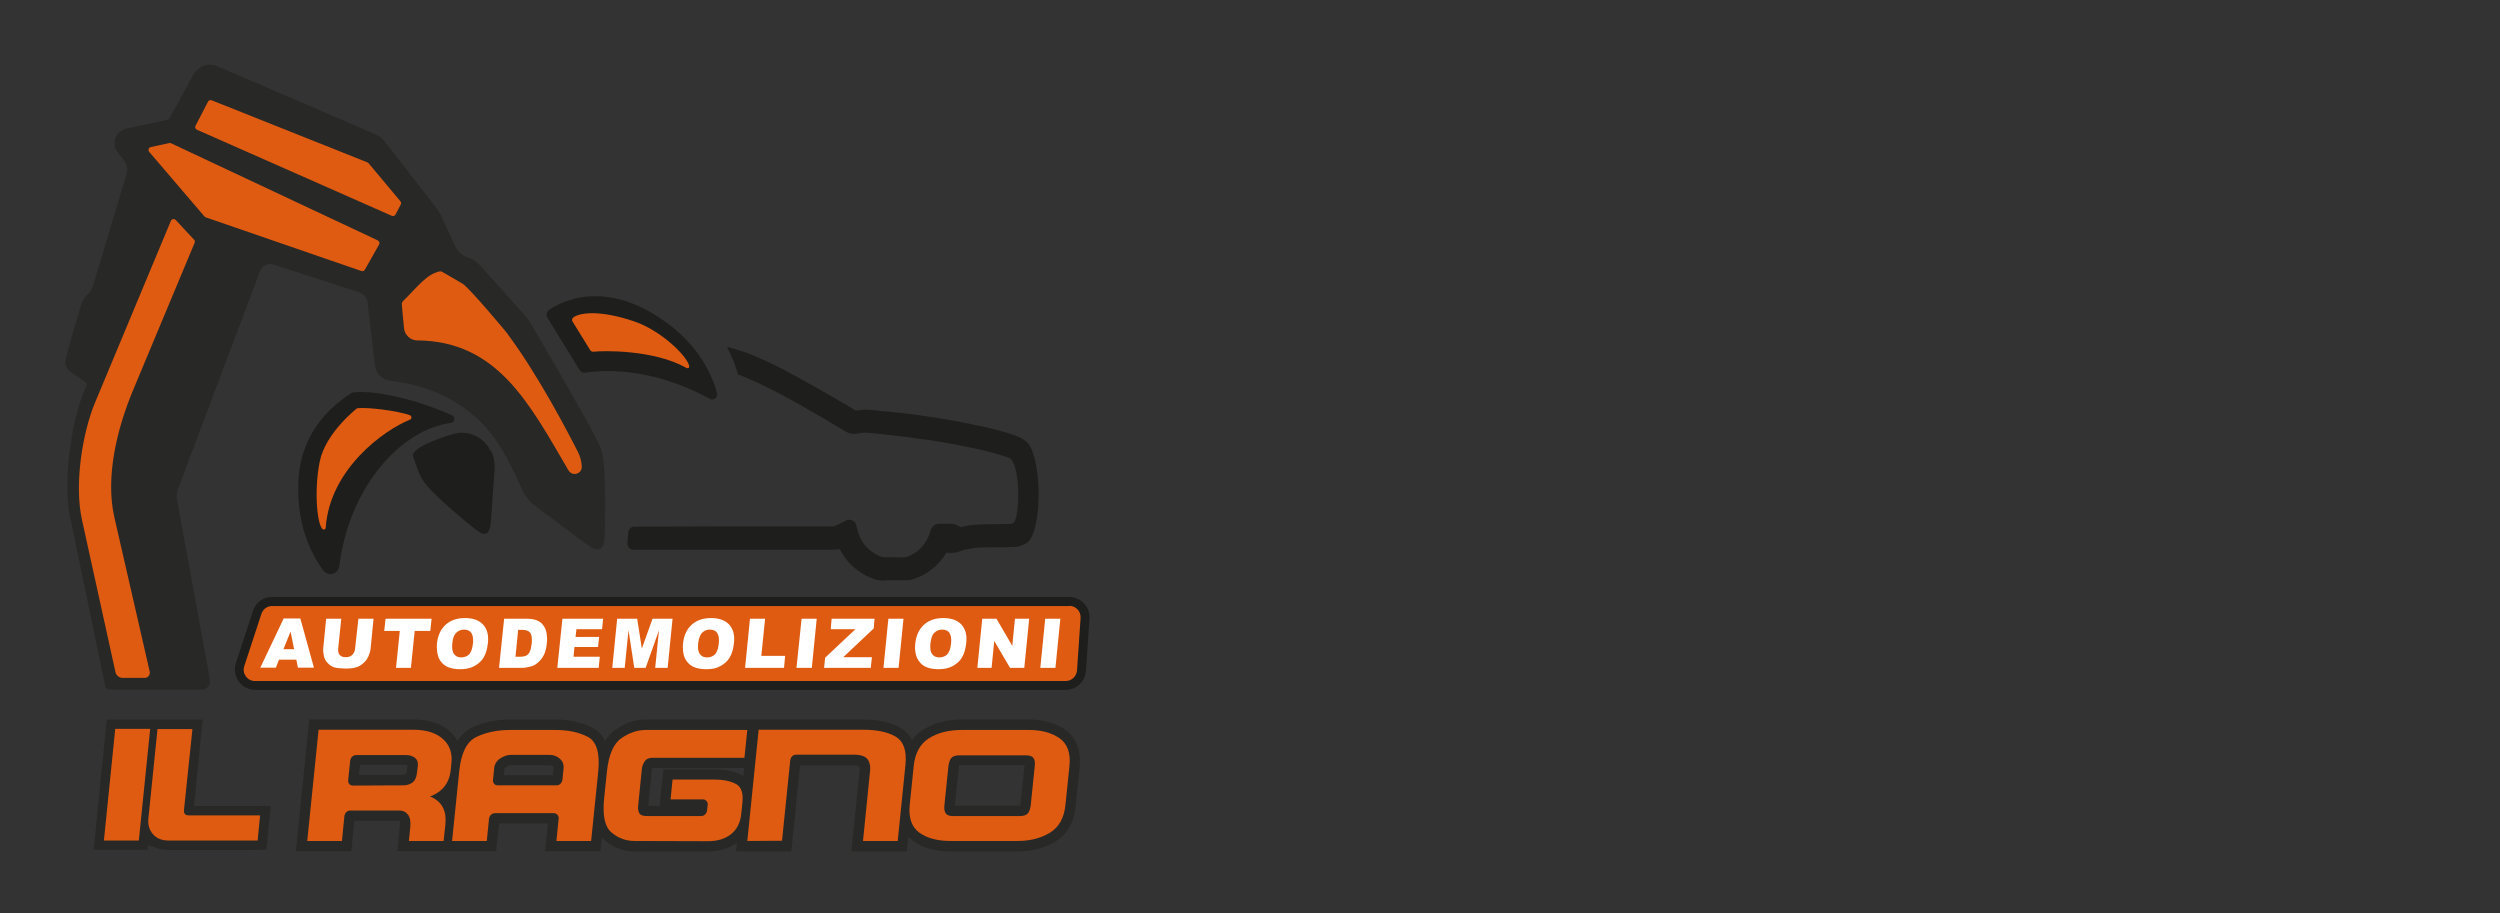 <?xml version="1.0" encoding="utf-8"?>
<!-- Generator: Adobe Illustrator 27.9.0, SVG Export Plug-In . SVG Version: 6.00 Build 0)  -->
<svg version="1.1" id="VERTICALE" xmlns="http://www.w3.org/2000/svg" xmlns:xlink="http://www.w3.org/1999/xlink" x="0px" y="0px"
	 viewBox="0 0 1123.7 410.4" style="enable-background:new 0 0 1123.7 410.4;" xml:space="preserve">
<rect x="0" y="0" width="1123.7" height="410.4" fill="#333333" stroke="none"/>
<style type="text/css">
	.st0{fill:#DF5B11;}
	.st1{fill:#1E1E1C;}
	.st2{fill:#FFFFFF;}
	.st3{fill:#282826;}
	.st4{fill-rule:evenodd;clip-rule:evenodd;fill:#DF5B11;}
</style>
<g id="COLOR">
	<path class="st0" d="M114.6,308c-2.3,0-4.4-1.1-5.8-2.9c-1.4-1.9-1.7-4.2-1-6.4l7.7-23.5c1-2.9,3.7-4.9,6.7-4.9h358.3
		c2,0,3.9,0.8,5.2,2.3c1.3,1.4,2,3.4,1.9,5.3l-1.6,23.5c-0.3,3.7-3.4,6.6-7.1,6.6L114.6,308L114.6,308z"/>
	<path class="st1" d="M480.6,272.3c3,0,5.3,2.5,5.1,5.5l-1.6,23.5c-0.2,2.7-2.4,4.8-5.1,4.8H114.6c-3.5,0-5.9-3.4-4.8-6.7l7.7-23.5
		c0.7-2.1,2.6-3.5,4.8-3.5H480.6 M480.6,268.3H122.3c-3.9,0-7.4,2.5-8.6,6.3l-7.7,23.5c-0.9,2.8-0.4,5.8,1.3,8.2
		c1.7,2.4,4.5,3.8,7.4,3.8H479c4.8,0,8.7-3.7,9.1-8.5l1.6-23.5c0.2-2.5-0.7-5-2.4-6.8C485.6,269.4,483.1,268.3,480.6,268.3
		L480.6,268.3L480.6,268.3z"/>
	<path class="st2" d="M133.2,296.5h-7.8l-1.4,3.6h-7l10.5-22.1h7.5l6.1,22.1h-7.2L133.2,296.5z M132.2,291.8l-1.6-7.9l-3.2,7.9
		H132.2z"/>
	<path class="st2" d="M161.1,278.1h6.8l-1.3,13.2c-0.1,1.3-0.5,2.5-1,3.7c-0.5,1.2-1.3,2.2-2.2,3c-1,0.9-1.9,1.5-2.9,1.8
		c-1.4,0.5-3,0.7-4.9,0.7c-1.1,0-2.2-0.1-3.5-0.2c-1.3-0.1-2.3-0.4-3.1-0.9c-0.8-0.4-1.5-1.1-2.2-1.9c-0.6-0.8-1-1.7-1.2-2.5
		c-0.3-1.4-0.4-2.7-0.3-3.7l1.3-13.2h6.8l-1.4,13.5c-0.1,1.2,0.1,2.1,0.7,2.8c0.6,0.7,1.5,1,2.7,1s2.1-0.3,2.9-1
		c0.7-0.7,1.2-1.6,1.3-2.8L161.1,278.1L161.1,278.1z"/>
	<path class="st2" d="M173.3,278.1H194l-0.6,5.5h-7l-1.7,16.6H178l1.7-16.6h-7L173.3,278.1L173.3,278.1z"/>
	<path class="st2" d="M196.4,289.2c0.4-3.6,1.7-6.4,3.9-8.4c2.2-2,5.1-3,8.7-3c3.6,0,6.4,1,8.2,3c1.8,2,2.5,4.7,2.1,8.3
		c-0.3,2.6-0.9,4.7-1.9,6.4c-1,1.7-2.4,2.9-4.2,3.9c-1.7,0.9-3.8,1.4-6.3,1.4s-4.5-0.4-6.1-1.2c-1.6-0.8-2.7-2.1-3.6-3.8
		C196.5,293.9,196.2,291.7,196.4,289.2L196.4,289.2z M203.3,289.2c-0.2,2.2,0,3.8,0.8,4.8c0.7,1,1.8,1.5,3.2,1.5s2.7-0.5,3.6-1.4
		c0.9-1,1.5-2.7,1.7-5.1c0.2-2.1-0.1-3.6-0.8-4.6c-0.7-1-1.8-1.4-3.3-1.4c-1.4,0-2.5,0.5-3.5,1.5
		C204.1,285.3,203.5,286.9,203.3,289.2L203.3,289.2z"/>
	<path class="st2" d="M226.6,278.1h10.1c2,0,3.6,0.3,4.8,0.8c1.2,0.5,2.1,1.3,2.8,2.3c0.7,1,1.2,2.2,1.4,3.5
		c0.2,1.3,0.3,2.8,0.1,4.3c-0.2,2.4-0.7,4.2-1.4,5.5c-0.7,1.3-1.5,2.4-2.6,3.3c-1,0.9-2.1,1.5-3.3,1.8c-1.5,0.4-2.9,0.6-4.1,0.6
		h-10.1L226.6,278.1L226.6,278.1z M232.9,283.1l-1.2,12.1h1.7c1.4,0,2.5-0.2,3.1-0.5c0.6-0.3,1.2-0.9,1.6-1.7
		c0.4-0.8,0.7-2.1,0.9-3.8c0.2-2.3,0-3.9-0.7-4.8c-0.7-0.9-1.9-1.3-3.7-1.3H232.9L232.9,283.1z"/>
	<path class="st2" d="M252.8,278.1h18.3l-0.5,4.7h-11.5l-0.4,3.5h10.6l-0.5,4.5h-10.6l-0.4,4.4h11.8l-0.5,5h-18.6L252.8,278.1
		L252.8,278.1z"/>
	<path class="st2" d="M277.4,278.1h9l2.1,13.4l4.8-13.4h9l-2.2,22.1h-5.6l1.7-16.9l-6,16.9h-5.1l-2.6-16.9l-1.7,16.9h-5.6
		L277.4,278.1L277.4,278.1z"/>
	<path class="st2" d="M307,289.2c0.4-3.6,1.7-6.4,3.9-8.4c2.2-2,5.1-3,8.7-3c3.6,0,6.4,1,8.2,3c1.8,2,2.5,4.7,2.1,8.3
		c-0.3,2.6-0.9,4.7-1.9,6.4c-1,1.7-2.4,2.9-4.2,3.9s-3.8,1.4-6.3,1.4c-2.5,0-4.5-0.4-6.1-1.2c-1.6-0.8-2.7-2.1-3.6-3.8
		C307,293.9,306.8,291.7,307,289.2L307,289.2z M313.8,289.2c-0.2,2.2,0,3.8,0.8,4.8c0.7,1,1.8,1.5,3.2,1.5c1.4,0,2.7-0.5,3.6-1.4
		c0.9-1,1.5-2.7,1.7-5.1c0.2-2.1-0.1-3.6-0.8-4.6c-0.7-1-1.8-1.4-3.3-1.4s-2.5,0.5-3.5,1.5C314.7,285.3,314.1,286.9,313.8,289.2
		L313.8,289.2z"/>
	<path class="st2" d="M337.1,278.1h6.8l-1.7,16.7h10.7l-0.5,5.4h-17.5L337.1,278.1L337.1,278.1z"/>
	<path class="st2" d="M360.3,278.1h6.8l-2.2,22.1H358L360.3,278.1z"/>
	<path class="st2" d="M373.8,278.1h19.3l-0.4,4.4L379,295.4h12.9l-0.5,4.8h-21l0.5-4.6l13.6-12.8h-11.1L373.8,278.1L373.8,278.1z"/>
	<path class="st2" d="M399.3,278.1h6.8l-2.2,22.1h-6.8L399.3,278.1z"/>
	<path class="st2" d="M411.4,289.2c0.4-3.6,1.7-6.4,3.9-8.4c2.2-2,5.1-3,8.7-3c3.6,0,6.4,1,8.2,3c1.8,2,2.5,4.7,2.1,8.3
		c-0.3,2.6-0.9,4.7-1.9,6.4c-1,1.7-2.4,2.9-4.2,3.9c-1.7,0.9-3.8,1.4-6.3,1.4c-2.5,0-4.5-0.4-6.1-1.2c-1.6-0.8-2.7-2.1-3.6-3.8
		C411.4,293.9,411.1,291.7,411.4,289.2L411.4,289.2z M418.2,289.2c-0.2,2.2,0,3.8,0.8,4.8c0.7,1,1.8,1.5,3.2,1.5
		c1.4,0,2.7-0.5,3.6-1.4c0.9-1,1.5-2.7,1.7-5.1c0.2-2.1-0.1-3.6-0.8-4.6c-0.7-1-1.8-1.4-3.3-1.4s-2.5,0.5-3.5,1.5
		C419,285.3,418.5,286.9,418.2,289.2L418.2,289.2z"/>
	<path class="st2" d="M441.5,278.1h6.4l7.1,12.2l1.2-12.2h6.4l-2.2,22.1H454l-7.1-12.1l-1.2,12.1h-6.4L441.5,278.1z"/>
	<path class="st2" d="M469.8,278.1h6.8l-2.2,22.1h-6.8L469.8,278.1z"/>
	<path class="st3" d="M478.8,328c-4.4-3-9.9-4.6-16.5-4.6h-30c-6.7,0-12.5,1.5-17.2,4.5c-2.1,1.3-3.8,2.9-5.2,4.8
		c-1.3-2.7-3.3-4.5-5.1-5.5c-4.3-2.5-9.9-3.8-17-3.8h-97.6c-4.7,0-9.3,1.5-13.6,4.6c-1.9,1.3-3.4,3-4.7,5.1c-1.2-2.7-3.1-4.7-5.6-6
		c-4.6-2.4-10.3-3.7-16.8-3.7h-20c-6.5,0-12.3,1.2-17.3,3.6c-2.7,1.3-4.9,3.3-6.6,6.1c-0.9-1.7-2.1-3.2-3.6-4.5
		c-3.9-3.5-9.4-5.2-16.4-5.2H139l-6,59.2h24.9l1.4-13.7h20.2c0.1,0,0.1,0,0.1,0c0.1,0.2,0.3,0.8,0.1,2.4l-1.1,11.3H223l1.3-12.5h22
		l-1.3,12.5h24.9l0.6-6.2c0.5,0.5,1,1,1.5,1.5c3.9,3.2,8.3,4.8,13.2,4.8h33.1c5.1,0,9.4-1.3,12.9-3.9l-0.4,3.9h24.9l3.9-38.7h23.9
		c1.6,0,2.4,0.2,2.7,0.3c0.2,0.4,0.2,1.1,0.2,1.6l-3.7,36.8h24.9l0.7-6.7c0.7,0.7,1.4,1.4,2.3,2.1c4.3,3.1,9.9,4.6,16.7,4.6h30
		c6.5,0,12.2-1.5,17-4.4c5.4-3.3,8.5-8.7,9.2-16l1.8-17.5C486.2,335.3,482.2,330.4,478.8,328L478.8,328z M182.9,346.3
		c-0.1,1.1-0.3,1.6-0.4,1.7c-0.4,0.2-0.8,0.3-1.3,0.3h-19.9l0.5-4.5h20.8c0.2,0,0.4,0,0.5,0.1L182.9,346.3L182.9,346.3z
		 M248.8,345.1l-0.3,3.3h-22l0.2-2.4c0-0.5,0.2-0.8,0.8-1.3c0.8-0.6,1.5-0.8,2.1-0.8h17.5c0.4,0,0.9,0.1,1.5,0.6
		c0.1,0.1,0.1,0.1,0.1,0.1C248.8,344.7,248.8,344.8,248.8,345.1L248.8,345.1z M333.1,348.3c-3.1-1.7-7-2.5-12-2.5h-22.9l-1.7,16.4
		h-5.1l1.6-16.2c0-0.3,0.1-0.6,0.2-0.8c0,0,30,0,41.3,0l-0.4,3.8C333.9,348.7,333.5,348.5,333.1,348.3L333.1,348.3z M458.7,361.3
		c0,0.4-0.1,0.6-0.1,0.8c0,0-0.1,0-0.1,0h-29.3l1.8-17.4c0-0.4,0.1-0.6,0.1-0.8c0,0,0.1,0,0.1,0h29.3L458.7,361.3z"/>
	<path class="st0" d="M138.1,378l5.1-50h42.5c5.8,0,10.3,1.4,13.3,4.1c3.1,2.7,4.4,6.4,3.9,10.9l-0.3,3.1c-0.6,5.8-3.7,9.8-9.3,11.9
		c5.2,2.1,7.5,6.2,6.9,12.5l-0.8,7.5h-15.6l0.6-6.2c0.3-2.5-0.1-4.4-1-5.6c-0.9-1.2-2.2-1.9-3.9-1.9h-21.9c-0.7,0-1.4,0.2-1.9,0.7
		c-0.5,0.5-0.8,1.1-0.9,1.8l-1.1,11.2L138.1,378L138.1,378z M181.3,353c1.5,0,2.8-0.4,4-1.2c1.2-0.8,2-2.5,2.2-5l0.3-2.5
		c0.2-1.7-0.3-2.9-1.3-3.7c-1.1-0.8-2.3-1.2-3.8-1.2h-22.5c-0.7,0-1.4,0.2-1.9,0.7c-0.5,0.5-0.8,1.1-0.9,1.8l-0.9,8.7
		c-0.1,0.7,0.1,1.3,0.5,1.8c0.4,0.5,1,0.7,1.7,0.7L181.3,353L181.3,353z"/>
	<path class="st0" d="M203.2,378l3.2-31.2c0.8-8.3,3.4-13.5,7.8-15.6c4.4-2.1,9.5-3.1,15.3-3.1h20c5.8,0,10.7,1,14.7,3.1
		c4,2.1,5.5,7.3,4.7,15.6l-3.2,31.2h-15.6l1-10c0.1-0.7-0.1-1.3-0.6-1.8c-0.4-0.5-1-0.7-1.7-0.7h-26.2c-0.7,0-1.4,0.2-1.9,0.7
		c-0.5,0.5-0.8,1.1-0.9,1.8l-1,10H203.2L203.2,378z M250.1,353c0.7,0,1.3-0.2,1.8-0.7c0.5-0.5,0.8-1.1,0.9-1.8l0.5-5
		c0.2-1.9-0.4-3.4-1.7-4.5c-1.3-1.1-2.8-1.7-4.5-1.7h-17.5c-1.7,0-3.3,0.6-4.9,1.7c-1.6,1.1-2.5,2.7-2.6,4.5l-0.5,5
		c-0.1,0.7,0.1,1.3,0.5,1.8c0.4,0.5,1,0.7,1.7,0.7H250.1L250.1,353z"/>
	<path class="st0" d="M285.2,378c-3.7,0-7.2-1.2-10.2-3.7c-3.1-2.5-4.2-7.5-3.5-15l1.3-12.5c0.8-7.5,2.9-12.5,6.5-15
		c3.6-2.5,7.3-3.7,11-3.7h45.6l-1.3,12.5h-41.2c-1.7,0-2.9,0.5-3.6,1.6c-0.7,1-1.2,2.2-1.3,3.4l-1.7,16.9c-0.1,1.2,0.1,2.3,0.6,3.1
		c0.5,0.8,1.6,1.2,3.3,1.2h24.4c0.7,0,1.3-0.2,1.8-0.7c0.5-0.5,0.8-1.1,0.9-1.8l0.3-2.5c0.1-0.7-0.1-1.3-0.6-1.8
		c-0.4-0.5-1-0.7-1.7-0.7h-14.4l0.9-8.9h18.7c4.2,0,7.4,0.7,9.8,2c2.4,1.3,3.3,4,2.9,8.2l-0.5,5c-0.4,4.2-2,7.3-4.7,9.4
		c-2.7,2.1-6.1,3.1-10.3,3.1L285.2,378L285.2,378z"/>
	<path class="st0" d="M335.9,378l5.1-50h46.9c6.2,0,11.1,1,14.7,3.1c3.5,2.1,5,6.2,4.4,12.5l-3.5,34.4h-15.6l3.2-31.7
		c0.2-2.1-0.2-3.8-1.2-5.1c-1-1.3-3.1-2-6.2-2H358c-0.7,0-1.4,0.2-1.9,0.7s-0.8,1.1-0.9,1.8l-3.7,36.2L335.9,378L335.9,378z"/>
	<path class="st0" d="M427.3,378c-5.8,0-10.5-1.2-14-3.7c-3.5-2.5-5-6.7-4.4-12.5l1.8-17.5c0.6-5.8,2.9-10,6.9-12.5
		c4-2.5,8.9-3.7,14.8-3.7h30c5.6,0,10.2,1.2,13.8,3.7c3.6,2.5,5.1,6.7,4.5,12.5l-1.8,17.5c-0.6,5.8-2.9,10-7,12.5
		c-4.1,2.5-9,3.7-14.6,3.7H427.3z M458.4,366.8c1.7,0,2.9-0.4,3.6-1.2s1.1-2.1,1.3-3.7l1.8-17.5c0.2-1.7,0-2.9-0.6-3.7
		s-1.6-1.2-3.3-1.2h-30c-1.7,0-2.9,0.4-3.6,1.2c-0.7,0.8-1.1,2.1-1.3,3.7l-1.8,17.5c-0.2,1.7,0,2.9,0.6,3.7c0.5,0.8,1.6,1.2,3.3,1.2
		H458.4z"/>
	<path class="st3" d="M75.7,382.1c-1.6,0-3.1-0.2-4.5-0.7l-4.7-1.5l-0.2,2.1H42.1l5.9-58.6h43.1l-3.9,38.9h34.5l-2,19.7L75.7,382.1
		L75.7,382.1z"/>
	<path class="st0" d="M46.7,377.8l5.1-50.2h15.7l-5.1,50.2H46.7z"/>
	<path class="st0" d="M75.7,377.8c-2.9,0-5.2-0.9-6.9-2.8c-1.7-1.9-2.4-4.3-2.1-7.2l4.1-40.1h15.7L82.7,364
		c-0.1,0.8,0.1,1.5,0.4,1.9c0.4,0.4,1,0.6,1.8,0.6h32l-1.1,11.3L75.7,377.8L75.7,377.8z"/>
	<path class="st4" d="M187.3,102.9l11-3l-28.1-37.6L94.5,30.2l-4.8,2.1L77.4,55.9L56.9,59L54,64L59,74.5l-15.3,58.6l-3.6,2.8
		c-2.7,9.4-5.7,14.1-8,23.6c-0.8,3.1,0,3.9,2.5,5.6l8.2,4.6l-2.7,8.4c-5.5,13.3-8.8,38.9-5.6,54.1L48.9,306h42.3l-14.5-85
		l41.1-106.8l48.6,16.1L187.3,102.9L187.3,102.9z"/>
	<path class="st1" d="M203.2,186.7c-11.6-5.4-32.5-11.7-44.6-10.3c-0.2,0-0.5,0.1-0.7,0.3c-9.7,6.2-22.4,18-23.7,38.3
		c-1.3,20.2,5.5,33.8,11.1,41.4c2.2,2.9,6.7,1.7,7.2-1.9c4.5-36.2,28.1-61.6,50.2-64.4C204.4,189.7,204.8,187.4,203.2,186.7
		L203.2,186.7z"/>
	<path class="st1" d="M220.5,202.7c-3-6.4-10.2-9.6-16.9-7.6c-8.3,2.5-17.8,6.2-18.1,9.7c0,0,0,0,0,0c3,8.5,3.4,9.2,4.5,10.9
		c4.2,6.9,23.8,22.3,23.8,22.3c4.3,3.5,6.3,2.3,6.8-3.1l0,0l1.7-23.6c0.2-3-0.3-6-1.6-8.7L220.5,202.7L220.5,202.7z"/>
	<path class="st1" d="M322.3,176.7c-2.2-8.3-9.1-24.4-29.6-36.2c-23.4-13.4-39.9-5.2-45.8-1.3c-1.2,0.8-1.6,2.5-0.8,3.7l14.4,23.4
		c0.6,0.9,1.6,1.4,2.7,1.2c6.3-1,28.7-3.1,55.7,11.7C320.7,180.3,322.8,178.7,322.3,176.7L322.3,176.7z"/>
	<path class="st3" d="M270.2,201.9c-1.8-5.6-24.2-43.8-30.9-55.3c-1.3-2.2-2.7-4.2-4.4-6l-19.7-21.9c-1.1-1.2-2.4-2.1-3.9-2.6
		l-1-0.3c-2.5-0.9-4.6-2.7-5.7-5.1l-6-13c-0.8-1.8-1.9-3.6-3.2-5.2l-22.4-28.8c-1.2-1.5-2.7-2.7-4.4-3.4L97.8,29.8
		c-3.2-1.4-7-0.7-9.6,2c-0.5,0.5-1,1.2-1.3,1.8L76.2,53.1c-0.2,0.3-0.5,0.6-0.9,0.7l-18.4,4c-2.1,0.5-4,1.9-4.9,3.9
		c-1,2.4-0.6,5.1,1,7l2.4,2.9c1.6,1.9,2.2,4.5,1.4,6.9l-15,50c-0.4,1.4-1.2,2.7-2.3,3.7l-0.1,0.1c-1.4,1.4-2.5,3.1-3,5
		c-2.4,8.1-4.6,15.2-6.8,23.7c-0.8,3.1,0.5,5.1,2.9,6.7l5.9,4c0.5,0.4,0.7,1,0.5,1.6l-1.4,3.3c-5.5,13.3-9.3,40.6-6,55.8l15.8,75.9
		c0.2,1,1.1,1.7,2.1,1.7h41.3c2.3,0,4.1-2.1,3.7-4.4l-14.7-80.3c-0.4-2-0.2-4.1,0.5-6l36.7-97.5c0.9-2.4,3.5-3.7,5.9-2.9l38.7,12.5
		c2,0.6,3.5,2.4,3.7,4.5l3.3,28.3c0.4,3.7,3.4,6.6,7.1,7c10.1,1.1,30,5.3,44.4,22.8c5.6,6.4,11.4,18.7,14.5,25.6
		c1.4,3.3,3.7,6.1,6.6,8.2l22.6,16.9l0,0c5.3,3.8,7.9,2.9,8.1-3.7C271.7,240.9,273.1,211.1,270.2,201.9L270.2,201.9z M87.5,109.1
		l-27.7,66.3c-7,16.8-12.6,38.7-8.4,57.1l15.9,69.4c0.3,1.4-0.8,2.8-2.2,2.8H55.1c-1.5,0-2.9-1.1-3.2-2.6l-15-68.2
		c-3.7-16.4,0.3-39.7,5.8-52.9l34.1-81.7c0.4-0.9,1.5-1.1,2.2-0.4l8.2,8.8C87.6,108,87.7,108.6,87.5,109.1L87.5,109.1z M170.4,109.9
		l-6.4,11.3c-0.3,0.6-1,0.8-1.6,0.6L92.5,97.7c-0.2-0.1-0.4-0.2-0.6-0.4L67.1,68.3c-0.7-0.8-0.3-2,0.7-2.2l8.3-1.8
		c0.3-0.1,0.6,0,0.8,0.1l92.8,43.6C170.5,108.4,170.8,109.2,170.4,109.9L170.4,109.9z M180.1,92l-2.3,4.4c-0.3,0.6-1.1,0.9-1.7,0.6
		L88.5,58.3c-0.7-0.3-1-1.2-0.6-1.8l5.6-10.8c0.3-0.6,1-0.9,1.7-0.6l70,27.9c0.2,0.1,0.4,0.2,0.5,0.4L180,90.5
		C180.3,90.9,180.4,91.5,180.1,92L180.1,92z"/>
	<path class="st0" d="M181.1,135.4c7.1-7,10.6-12.1,16.5-13.4c0.4-0.1,0.8,0,1.2,0.2c1.9,1.1,8.3,4.8,8.9,5.2c0,0,0,0,0.1,0
		c3.4,2.2,19.7,21.8,20.4,22.7c0,0,0,0,0,0.1c13.4,17.9,27.1,44.1,31.6,53c1,2,1.6,4.3,1.7,6.5l0,0c0.1,3.4-4.3,4.6-6,1.7
		c-17.5-29.9-31.8-58.1-68-58.4c-3,0-5.7-2.5-5.9-5.5c-0.5-5.2-0.8-8.1-1-10.8C180.6,136.2,180.8,135.7,181.1,135.4L181.1,135.4z"/>
	<path class="st0" d="M184.2,186.6c-5.4-1.9-18.9-3.7-23.7-3.1c0,0-14.2,11-16.8,24c-2.9,14.5-0.8,31.5,2.1,30.5
		c0.4-0.1,0.6-0.5,0.6-0.9c1.9-26.4,26.3-43.8,37.7-48.4C185.2,188.4,185.2,187,184.2,186.6L184.2,186.6z"/>
	<path class="st0" d="M309.7,164.2c-1.3-4.6-12.9-15.9-25.1-19.9c-14.8-4.9-23.6-3.9-26.8-1.7c-0.7,0.5-0.9,1.4-0.4,2l7.9,12.8
		c0.3,0.5,0.9,0.7,1.5,0.7c3.5-0.5,26.9-1.1,41.6,7.2C309.4,165.8,310,165.3,309.7,164.2L309.7,164.2z"/>
	<path class="st1" d="M397.3,261c-2.1,0-4.1-0.4-6.2-1.4c-6.1-2.7-10.7-7-13.7-12.8c-0.3,0.1-0.7,0.1-1.1,0.2
		c-1.5,0.1-3.1,0.1-4.6,0.1c-0.5,0-1,0-1.5,0l-6.1,0c-2.7,0-5.5,0-8.3,0c-1.7,0-17.1,0-33.3,0c-16.8,0-34.3,0-36.1,0l-1.6,0
		c-0.8,0-1.6-0.3-2.1-0.9c-0.5-0.6-0.8-1.4-0.7-2.2l0.4-4.7c0.1-1.5,1.4-2.6,2.8-2.6h0.4c2.9,0,21.7,0,39.8-0.1
		c17.1,0,33.2,0,35.9,0l5.2,0c2.6,0,5.1,0,7.7,0c0.1,0,0.3,0,0.4,0c0.1,0,0.1,0,0.2,0c1.1-0.5,2.3-1,3.4-1.6
		c0.5-0.3,1.1-0.5,1.6-0.8c0.3-0.1,0.5-0.2,0.7-0.3l0.2-0.1c0.9-0.3,1.8-0.2,2.6,0.2c0.8,0.4,1.4,1.2,1.6,2.1l0.1,0.5
		c0.1,0.4,0.2,0.7,0.3,1.1c1.3,5.7,4.5,9.7,9.7,12.1c1.1,0.5,2,0.7,3,0.7c1.9-0.1,3.9,0,5.7,0h0.3c1,0,1.9,0,2.9,0
		c0.2,0,0.3,0,0.4-0.1c2.7-0.9,5.1-2.4,7-4.5c1.9-2.1,3.2-4.6,4-7.5c0.5-1.9,2-3,3.9-3c0,0,0,0,0.1,0c1.2,0,2.4,0,3.6,0h1.6
		c2.2,0,4,1.5,4.2,1.5c0,0,3.9-0.9,6-1c3-0.2,6.1-0.3,9-0.3c1.3,0,2.5,0,3.7-0.1c0.6,0,1.3,0,1.9,0h0.1c0.8,0,1.6,0,2.4-0.1
		c3.9,0.1,4.2-27.7-1.3-29.6c-3.9-1.4-8-2.5-11.1-3.3c-2.5-0.6-5-1.1-7.5-1.6l-1.5-0.3c-3.6-0.7-7.5-1.5-11.4-2.1
		c-3-0.5-6.2-1-10.4-1.5c-4.2-0.6-8.4-1.1-12.1-1.5c-2.6-0.3-5.3-0.6-8.6-0.9c-0.9-0.1-1.9-0.2-2.8-0.1c-0.4,0-0.9,0.1-1.5,0.2
		c-0.4,0.1-0.8,0.2-1.2,0.2c-1.2,0.2-3.1,0.3-5.2-0.9c-7.1-4.2-13.5-8-20-11.7c-9.4-5.3-16.8-9.1-24-12.2c-1.2-0.5-2.5-1-3.6-1.5
		l-0.9-0.3l-0.3-1c-0.8-2.7-1.7-5.2-2.8-7.5l-1.8-3.9l4.2,1.2c2.9,0.8,5.9,1.9,9.1,3.3c5.3,2.3,10.5,4.8,15.4,7.5
		c5.7,3.1,11.5,6.4,17,9.5l2.4,1.4c3,1.7,5.9,3.5,8.8,5.2l1,0.6c0.2,0,0.5-0.1,0.7-0.1l0.1,0c1.2-0.2,2.6-0.4,4.1-0.4
		c1.8,0.1,3.6,0.3,5.3,0.5c0.7,0.1,1.4,0.2,2.1,0.2c0.7,0.1,1.5,0.2,2.2,0.2c1.5,0.2,3.2,0.3,4.9,0.5c3,0.4,6,0.7,8.9,1.1
		c1.6,0.2,3.1,0.5,4.7,0.7c1.7,0.3,3.4,0.5,5,0.8c3.6,0.5,7.4,1.2,12.2,2.2c1.1,0.2,2.2,0.5,3.3,0.7c2.2,0.4,4.4,0.9,6.6,1.4
		c0.7,0.2,1.5,0.4,2.2,0.6c3.5,0.9,7.2,1.8,10.7,3.3c1.8,0.8,3.4,1.8,4.5,3.1c6.4,8.3,6.4,41.6-1.4,45.1c-1.3,0.6-2.9,1.2-4.4,1.3
		c-2,0.1-3.9,0.1-5.8,0.2c-0.8,0-1.6,0-2.4,0c-0.9,0-1.9,0-2.8,0c-2.2,0-4.4,0.1-6.6,0.2c-1.4,0.1-2.9,0.4-4.5,0.8l-0.1,0
		c-0.5,0.1-0.9,0.2-1.4,0.3c-0.1,0-0.1,0.1-0.2,0.1c-0.3,0.1-0.7,0.3-1.1,0.4c-0.9,0.3-1.7,0.5-2.5,0.6c-0.8,0.1-1.7,0.2-2.7,0.1
		c-0.3,0-0.5-0.1-0.8-0.2c0,0,0,0.1-0.1,0.1c-3.6,6-8.8,10-15.5,12.1c-0.7,0.2-1.5,0.3-2.3,0.3c-1.1,0-2.3,0-3.4,0
		c-2.1,0-4.2,0-6.3,0C397.6,261,397.5,261,397.3,261L397.3,261z"/>
</g>
</svg>
